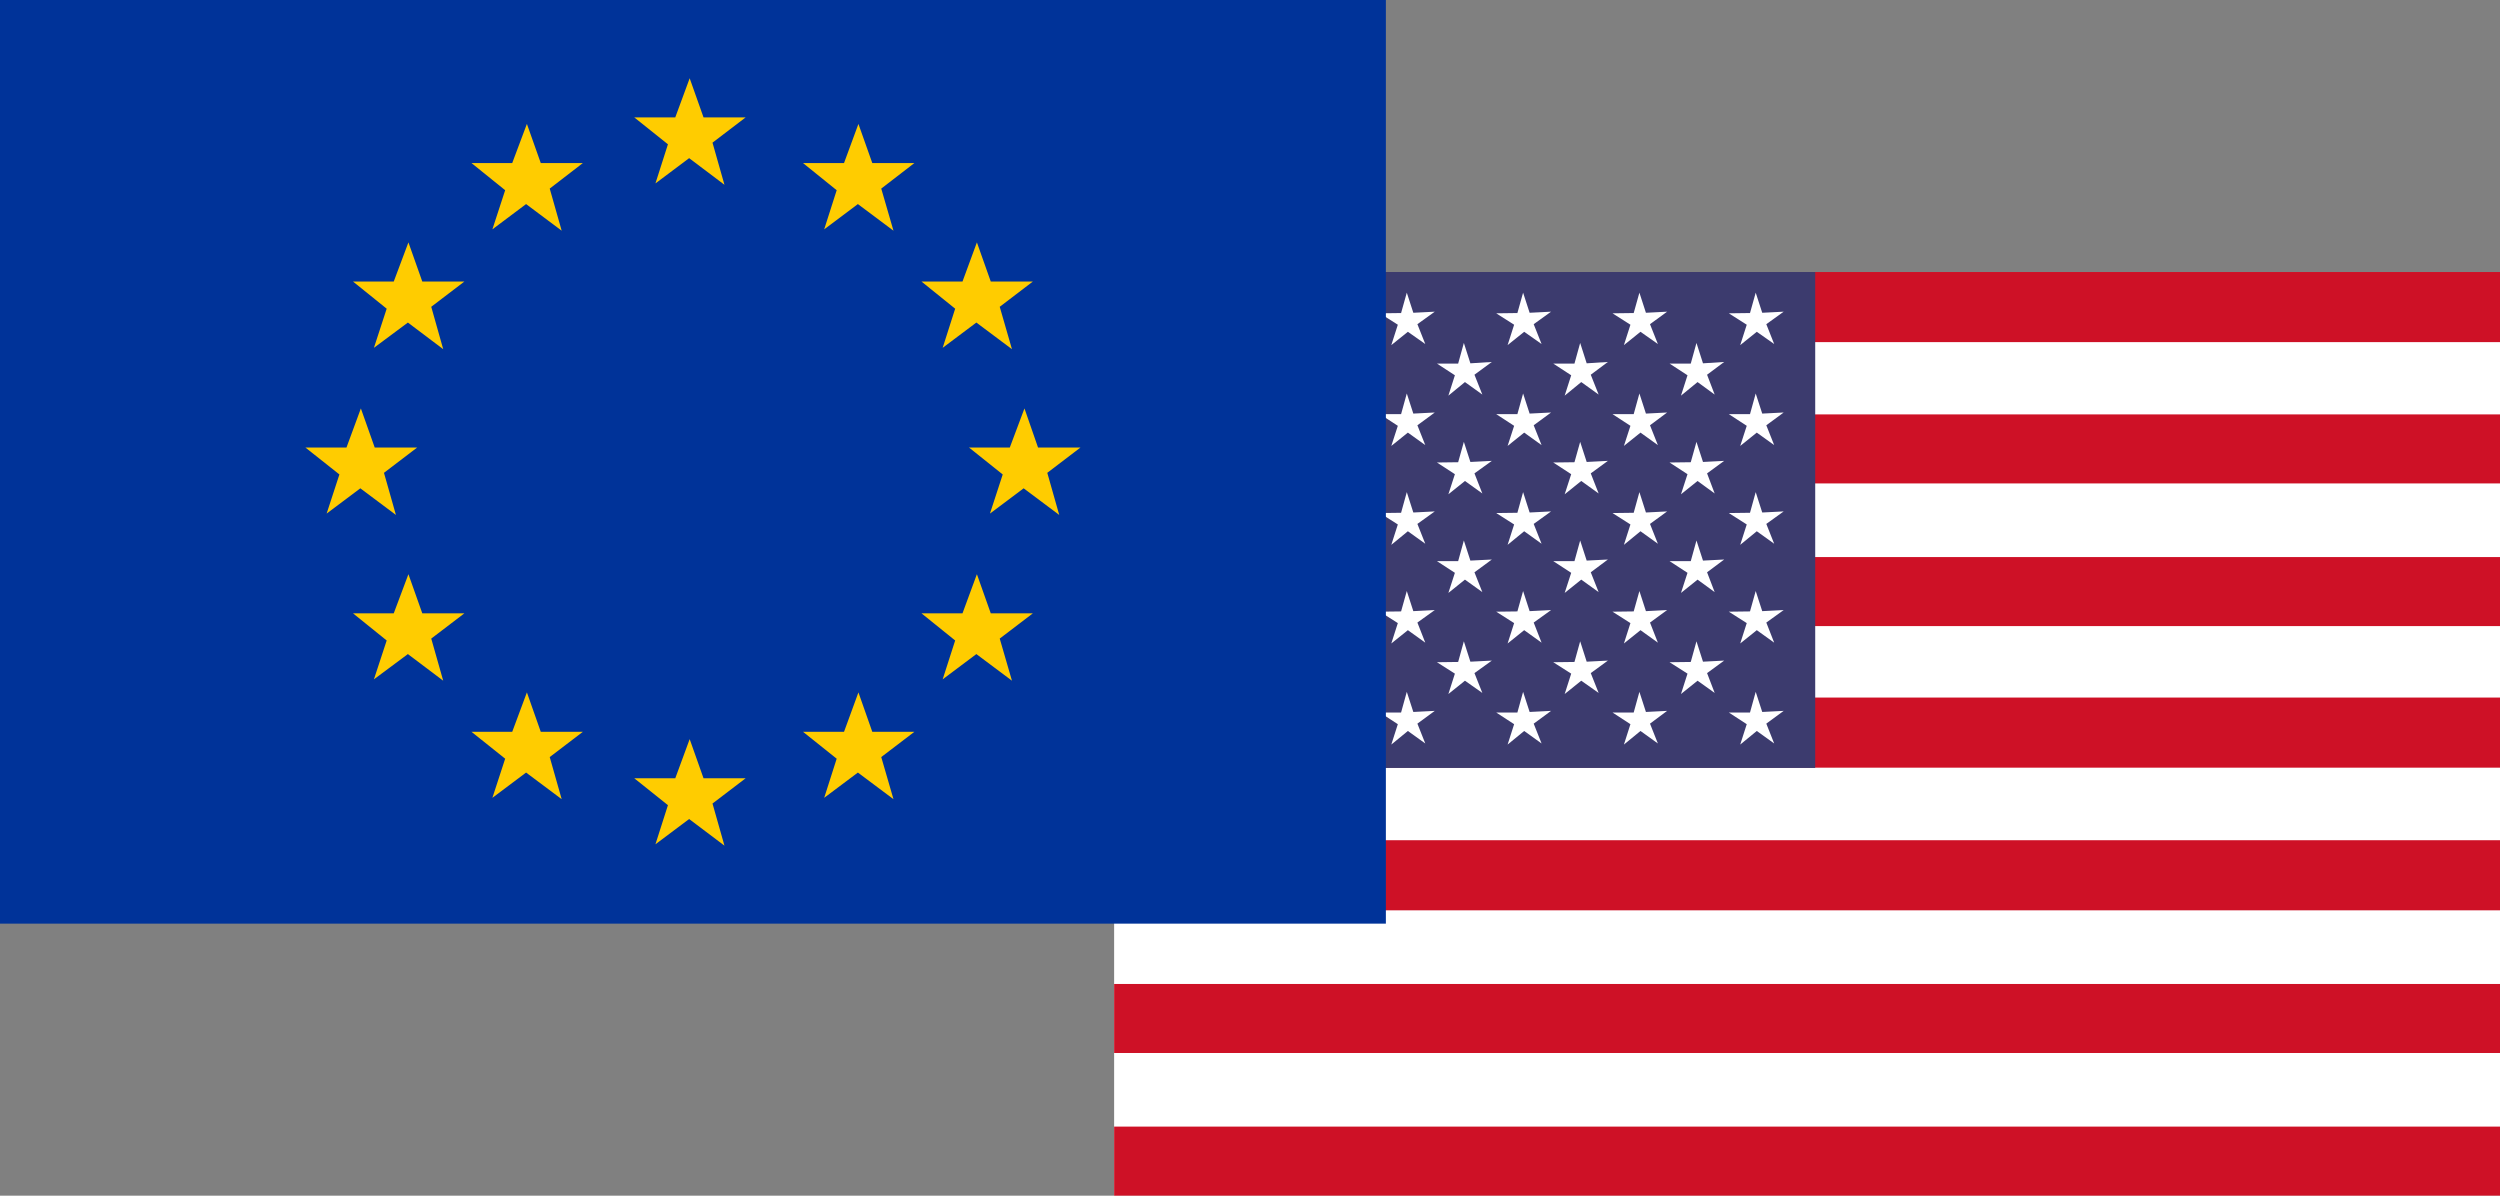 <svg id="通貨ペア" xmlns="http://www.w3.org/2000/svg" viewBox="0 0 92 44"><rect x="0" y="0" width="92" height="44" fill="#808080" stroke="none"/><defs><style>.cls-1{fill:#fff;}.cls-2{fill:#ce1126;}.cls-3{fill:#3c3b6e;}.cls-4{fill:#039;}.cls-5{fill:#fc0;}</style></defs><g id="eurusd"><rect class="cls-1" x="41" y="10.01" width="51" height="33.99"/><rect class="cls-2" x="41" y="10.01" width="51" height="2.58"/><rect class="cls-2" x="41" y="15.25" width="51" height="2.54"/><rect class="cls-2" x="41" y="20.5" width="51" height="2.54"/><rect class="cls-2" x="41" y="25.67" width="51" height="2.58"/><rect class="cls-2" x="41" y="30.92" width="51" height="2.58"/><rect class="cls-2" x="41" y="36.21" width="51" height="2.54"/><rect class="cls-2" x="41" y="41.46" width="51" height="2.54"/><rect class="cls-3" x="41" y="10.01" width="25.8" height="18.25"/><polygon class="cls-1" points="43 11.52 43.2 10.77 43.45 11.51 44.23 11.47 43.6 11.93 43.88 12.66 43.25 12.21 42.64 12.7 42.88 11.95 42.22 11.53 43 11.52"/><polygon class="cls-1" points="47.28 11.52 47.48 10.77 47.73 11.51 48.52 11.47 47.88 11.93 48.16 12.66 47.53 12.21 46.92 12.7 47.16 11.95 46.5 11.53 47.28 11.52"/><polygon class="cls-1" points="51.56 11.52 51.77 10.77 52.01 11.51 52.8 11.47 52.16 11.93 52.45 12.66 51.81 12.21 51.2 12.7 51.44 11.95 50.78 11.53 51.56 11.52"/><polygon class="cls-1" points="55.84 11.52 56.05 10.77 56.29 11.51 57.08 11.47 56.44 11.93 56.73 12.66 56.09 12.21 55.48 12.7 55.72 11.95 55.06 11.53 55.84 11.52"/><polygon class="cls-1" points="60.12 11.52 60.33 10.77 60.57 11.51 61.35 11.47 60.72 11.93 61.01 12.66 60.37 12.21 59.76 12.7 60 11.95 59.34 11.53 60.12 11.52"/><polygon class="cls-1" points="45.1 13.38 45.3 12.62 45.55 13.37 46.33 13.32 45.7 13.79 45.98 14.52 45.35 14.06 44.74 14.56 44.98 13.81 44.32 13.38 45.1 13.38"/><polygon class="cls-1" points="49.38 13.38 49.59 12.62 49.83 13.37 50.62 13.32 49.98 13.79 50.27 14.52 49.63 14.06 49.02 14.56 49.26 13.81 48.6 13.38 49.38 13.38"/><polygon class="cls-1" points="53.66 13.38 53.87 12.62 54.11 13.37 54.9 13.32 54.26 13.79 54.55 14.52 53.91 14.06 53.3 14.56 53.54 13.81 52.88 13.38 53.66 13.38"/><polygon class="cls-1" points="57.94 13.38 58.15 12.62 58.39 13.37 59.17 13.32 58.54 13.79 58.83 14.52 58.19 14.06 57.58 14.56 57.82 13.81 57.16 13.38 57.94 13.38"/><polygon class="cls-1" points="62.22 13.38 62.43 12.62 62.67 13.37 63.45 13.32 62.82 13.79 63.1 14.52 62.47 14.06 61.86 14.56 62.1 13.81 61.44 13.38 62.22 13.38"/><polygon class="cls-1" points="64.4 11.52 64.61 10.77 64.85 11.51 65.64 11.47 65 11.93 65.29 12.66 64.65 12.21 64.04 12.7 64.28 11.95 63.62 11.53 64.4 11.52"/><polygon class="cls-1" points="43 15.24 43.2 14.48 43.45 15.22 44.23 15.18 43.6 15.65 43.88 16.38 43.25 15.92 42.64 16.41 42.88 15.67 42.22 15.24 43 15.24"/><polygon class="cls-1" points="47.28 15.24 47.48 14.48 47.73 15.22 48.52 15.18 47.88 15.65 48.16 16.38 47.53 15.92 46.92 16.41 47.16 15.67 46.5 15.24 47.28 15.24"/><polygon class="cls-1" points="51.56 15.24 51.77 14.48 52.01 15.22 52.8 15.18 52.16 15.65 52.45 16.38 51.81 15.92 51.2 16.41 51.44 15.67 50.78 15.24 51.56 15.24"/><polygon class="cls-1" points="55.84 15.24 56.05 14.48 56.29 15.22 57.08 15.18 56.44 15.65 56.73 16.38 56.09 15.92 55.48 16.41 55.72 15.67 55.06 15.24 55.84 15.24"/><polygon class="cls-1" points="60.12 15.24 60.33 14.48 60.57 15.22 61.35 15.18 60.72 15.65 61.01 16.38 60.37 15.92 59.76 16.41 60 15.67 59.34 15.24 60.12 15.24"/><polygon class="cls-1" points="64.4 15.24 64.61 14.48 64.85 15.22 65.64 15.18 65 15.65 65.29 16.38 64.65 15.92 64.04 16.41 64.28 15.67 63.62 15.24 64.4 15.24"/><polygon class="cls-1" points="43 18.87 43.2 18.11 43.45 18.86 44.23 18.82 43.6 19.28 43.88 20.01 43.25 19.55 42.64 20.05 42.88 19.3 42.22 18.88 43 18.87"/><polygon class="cls-1" points="47.28 18.87 47.48 18.11 47.73 18.86 48.52 18.82 47.88 19.28 48.16 20.01 47.53 19.55 46.92 20.05 47.16 19.3 46.5 18.88 47.28 18.87"/><polygon class="cls-1" points="51.56 18.87 51.77 18.11 52.01 18.86 52.8 18.82 52.16 19.28 52.45 20.01 51.81 19.55 51.2 20.05 51.44 19.3 50.78 18.88 51.56 18.87"/><polygon class="cls-1" points="55.84 18.87 56.05 18.11 56.29 18.86 57.08 18.82 56.44 19.28 56.73 20.01 56.09 19.55 55.48 20.05 55.72 19.3 55.06 18.88 55.84 18.87"/><polygon class="cls-1" points="60.12 18.87 60.33 18.11 60.57 18.86 61.35 18.82 60.72 19.28 61.01 20.01 60.37 19.55 59.76 20.05 60 19.3 59.34 18.88 60.12 18.87"/><polygon class="cls-1" points="64.4 18.87 64.61 18.11 64.85 18.86 65.64 18.82 65 19.28 65.29 20.01 64.65 19.55 64.04 20.05 64.28 19.3 63.62 18.88 64.4 18.87"/><polygon class="cls-1" points="45.1 20.65 45.3 19.89 45.55 20.63 46.33 20.59 45.7 21.06 45.98 21.79 45.35 21.33 44.74 21.82 44.98 21.08 44.32 20.65 45.1 20.65"/><polygon class="cls-1" points="49.38 20.65 49.59 19.89 49.83 20.63 50.62 20.59 49.98 21.06 50.27 21.79 49.63 21.33 49.02 21.82 49.26 21.08 48.6 20.65 49.38 20.65"/><polygon class="cls-1" points="53.66 20.65 53.87 19.89 54.11 20.63 54.9 20.59 54.26 21.06 54.55 21.79 53.91 21.33 53.3 21.82 53.54 21.08 52.88 20.65 53.66 20.65"/><polygon class="cls-1" points="57.94 20.65 58.15 19.89 58.39 20.63 59.17 20.59 58.54 21.06 58.83 21.79 58.19 21.33 57.58 21.82 57.82 21.08 57.16 20.65 57.94 20.65"/><polygon class="cls-1" points="62.22 20.65 62.43 19.89 62.67 20.63 63.45 20.59 62.82 21.06 63.1 21.79 62.47 21.33 61.86 21.82 62.1 21.08 61.44 20.65 62.22 20.65"/><polygon class="cls-1" points="43 22.5 43.2 21.75 43.45 22.49 44.23 22.45 43.6 22.91 43.88 23.65 43.25 23.19 42.64 23.68 42.88 22.93 42.22 22.51 43 22.5"/><polygon class="cls-1" points="47.28 22.5 47.48 21.75 47.73 22.49 48.52 22.45 47.88 22.91 48.16 23.65 47.53 23.19 46.92 23.68 47.16 22.93 46.5 22.51 47.28 22.5"/><polygon class="cls-1" points="51.56 22.5 51.77 21.75 52.01 22.49 52.8 22.45 52.16 22.91 52.45 23.65 51.81 23.19 51.2 23.68 51.44 22.93 50.78 22.51 51.56 22.5"/><polygon class="cls-1" points="55.84 22.5 56.05 21.75 56.29 22.49 57.08 22.45 56.44 22.91 56.73 23.65 56.09 23.19 55.48 23.68 55.72 22.93 55.06 22.51 55.84 22.5"/><polygon class="cls-1" points="60.12 22.5 60.33 21.75 60.57 22.49 61.35 22.45 60.72 22.91 61.01 23.65 60.37 23.19 59.76 23.68 60 22.93 59.34 22.51 60.12 22.5"/><polygon class="cls-1" points="64.4 22.5 64.61 21.75 64.85 22.49 65.64 22.45 65 22.91 65.29 23.65 64.65 23.19 64.04 23.68 64.28 22.93 63.62 22.51 64.4 22.5"/><polygon class="cls-1" points="45.1 24.36 45.3 23.6 45.55 24.35 46.33 24.31 45.7 24.77 45.98 25.5 45.35 25.05 44.74 25.54 44.98 24.79 44.32 24.37 45.1 24.36"/><polygon class="cls-1" points="49.38 24.36 49.59 23.6 49.83 24.35 50.62 24.31 49.98 24.77 50.27 25.5 49.63 25.05 49.02 25.54 49.26 24.79 48.6 24.37 49.38 24.36"/><polygon class="cls-1" points="53.66 24.36 53.87 23.6 54.11 24.35 54.9 24.31 54.26 24.77 54.55 25.5 53.91 25.05 53.3 25.54 53.54 24.79 52.88 24.37 53.66 24.36"/><polygon class="cls-1" points="57.94 24.36 58.15 23.6 58.39 24.35 59.17 24.31 58.54 24.77 58.83 25.5 58.19 25.05 57.58 25.54 57.82 24.79 57.16 24.37 57.94 24.36"/><polygon class="cls-1" points="62.22 24.36 62.43 23.6 62.67 24.35 63.45 24.31 62.82 24.77 63.1 25.5 62.47 25.05 61.86 25.54 62.1 24.79 61.44 24.37 62.22 24.36"/><polygon class="cls-1" points="43 26.22 43.2 25.46 43.45 26.2 44.23 26.16 43.6 26.63 43.88 27.36 43.25 26.9 42.64 27.4 42.88 26.65 42.22 26.22 43 26.22"/><polygon class="cls-1" points="47.28 26.22 47.48 25.46 47.73 26.2 48.52 26.16 47.88 26.63 48.16 27.36 47.53 26.9 46.92 27.4 47.16 26.65 46.5 26.22 47.28 26.22"/><polygon class="cls-1" points="51.56 26.22 51.77 25.46 52.01 26.2 52.8 26.16 52.16 26.63 52.45 27.36 51.81 26.9 51.2 27.4 51.44 26.65 50.78 26.22 51.56 26.22"/><polygon class="cls-1" points="55.84 26.22 56.05 25.46 56.29 26.2 57.08 26.16 56.44 26.63 56.73 27.36 56.09 26.9 55.48 27.4 55.72 26.65 55.06 26.22 55.84 26.22"/><polygon class="cls-1" points="60.12 26.22 60.33 25.46 60.57 26.2 61.35 26.16 60.72 26.63 61.01 27.36 60.37 26.9 59.76 27.4 60 26.65 59.34 26.22 60.12 26.22"/><polygon class="cls-1" points="64.4 26.22 64.61 25.46 64.85 26.2 65.64 26.16 65 26.63 65.29 27.36 64.65 26.9 64.04 27.4 64.28 26.65 63.62 26.22 64.4 26.22"/><polygon class="cls-1" points="45.1 17.01 45.3 16.26 45.55 17 46.33 16.96 45.7 17.42 45.98 18.16 45.35 17.7 44.74 18.19 44.98 17.45 44.32 17.02 45.1 17.01"/><polygon class="cls-1" points="49.38 17.01 49.59 16.26 49.83 17 50.62 16.96 49.98 17.42 50.27 18.16 49.63 17.7 49.02 18.19 49.26 17.45 48.6 17.02 49.38 17.01"/><polygon class="cls-1" points="53.66 17.01 53.87 16.26 54.11 17 54.9 16.96 54.26 17.42 54.55 18.16 53.91 17.7 53.3 18.19 53.54 17.45 52.88 17.02 53.66 17.01"/><polygon class="cls-1" points="57.94 17.01 58.15 16.26 58.39 17 59.17 16.96 58.54 17.42 58.83 18.16 58.19 17.7 57.58 18.19 57.82 17.45 57.16 17.02 57.94 17.01"/><polygon class="cls-1" points="62.22 17.01 62.43 16.26 62.67 17 63.45 16.96 62.82 17.42 63.1 18.16 62.47 17.7 61.86 18.19 62.1 17.45 61.44 17.02 62.22 17.01"/><rect class="cls-4" width="51" height="33.99"/><polygon class="cls-5" points="23.34 4.32 24.85 4.32 25.38 2.88 25.89 4.32 27.44 4.32 26.22 5.25 26.66 6.8 25.36 5.82 24.12 6.75 24.58 5.31 23.34 4.32"/><polygon class="cls-5" points="17.35 6 18.85 6 19.39 4.56 19.9 6 21.45 6 20.23 6.94 20.67 8.49 19.36 7.51 18.12 8.44 18.59 7 17.35 6"/><polygon class="cls-5" points="29.55 6 31.06 6 31.59 4.56 32.1 6 33.65 6 32.43 6.94 32.88 8.49 31.57 7.51 30.33 8.44 30.79 7 29.55 6"/><polygon class="cls-5" points="17.35 26.93 18.85 26.93 19.39 25.48 19.9 26.93 21.45 26.93 20.23 27.86 20.67 29.41 19.36 28.43 18.12 29.36 18.59 27.92 17.35 26.93"/><polygon class="cls-5" points="29.55 26.93 31.06 26.93 31.59 25.48 32.1 26.93 33.65 26.93 32.43 27.86 32.88 29.41 31.57 28.43 30.33 29.36 30.79 27.92 29.55 26.93"/><polygon class="cls-5" points="12.99 10.36 14.49 10.36 15.03 8.92 15.54 10.36 17.09 10.36 15.87 11.29 16.31 12.85 15.01 11.87 13.76 12.8 14.23 11.36 12.99 10.36"/><polygon class="cls-5" points="33.91 10.36 35.42 10.36 35.95 8.92 36.46 10.36 38.01 10.36 36.79 11.29 37.24 12.85 35.93 11.87 34.69 12.8 35.15 11.36 33.91 10.36"/><polygon class="cls-5" points="12.99 22.57 14.49 22.57 15.03 21.13 15.54 22.57 17.09 22.57 15.87 23.5 16.31 25.05 15.01 24.07 13.76 25 14.23 23.57 12.99 22.57"/><polygon class="cls-5" points="33.91 22.57 35.42 22.57 35.95 21.13 36.46 22.57 38.01 22.57 36.79 23.5 37.24 25.05 35.93 24.07 34.69 25 35.15 23.57 33.91 22.57"/><polygon class="cls-5" points="11.24 16.47 12.75 16.47 13.28 15.03 13.79 16.47 15.35 16.47 14.13 17.4 14.57 18.95 13.26 17.97 12.02 18.9 12.49 17.46 11.24 16.47"/><polygon class="cls-5" points="35.66 16.47 37.16 16.47 37.7 15.03 38.2 16.47 39.76 16.47 38.54 17.4 38.98 18.95 37.67 17.97 36.43 18.9 36.9 17.46 35.66 16.47"/><polygon class="cls-5" points="23.34 28.64 24.85 28.64 25.38 27.2 25.89 28.64 27.44 28.64 26.22 29.57 26.66 31.12 25.36 30.14 24.12 31.07 24.58 29.63 23.34 28.64"/></g></svg>
